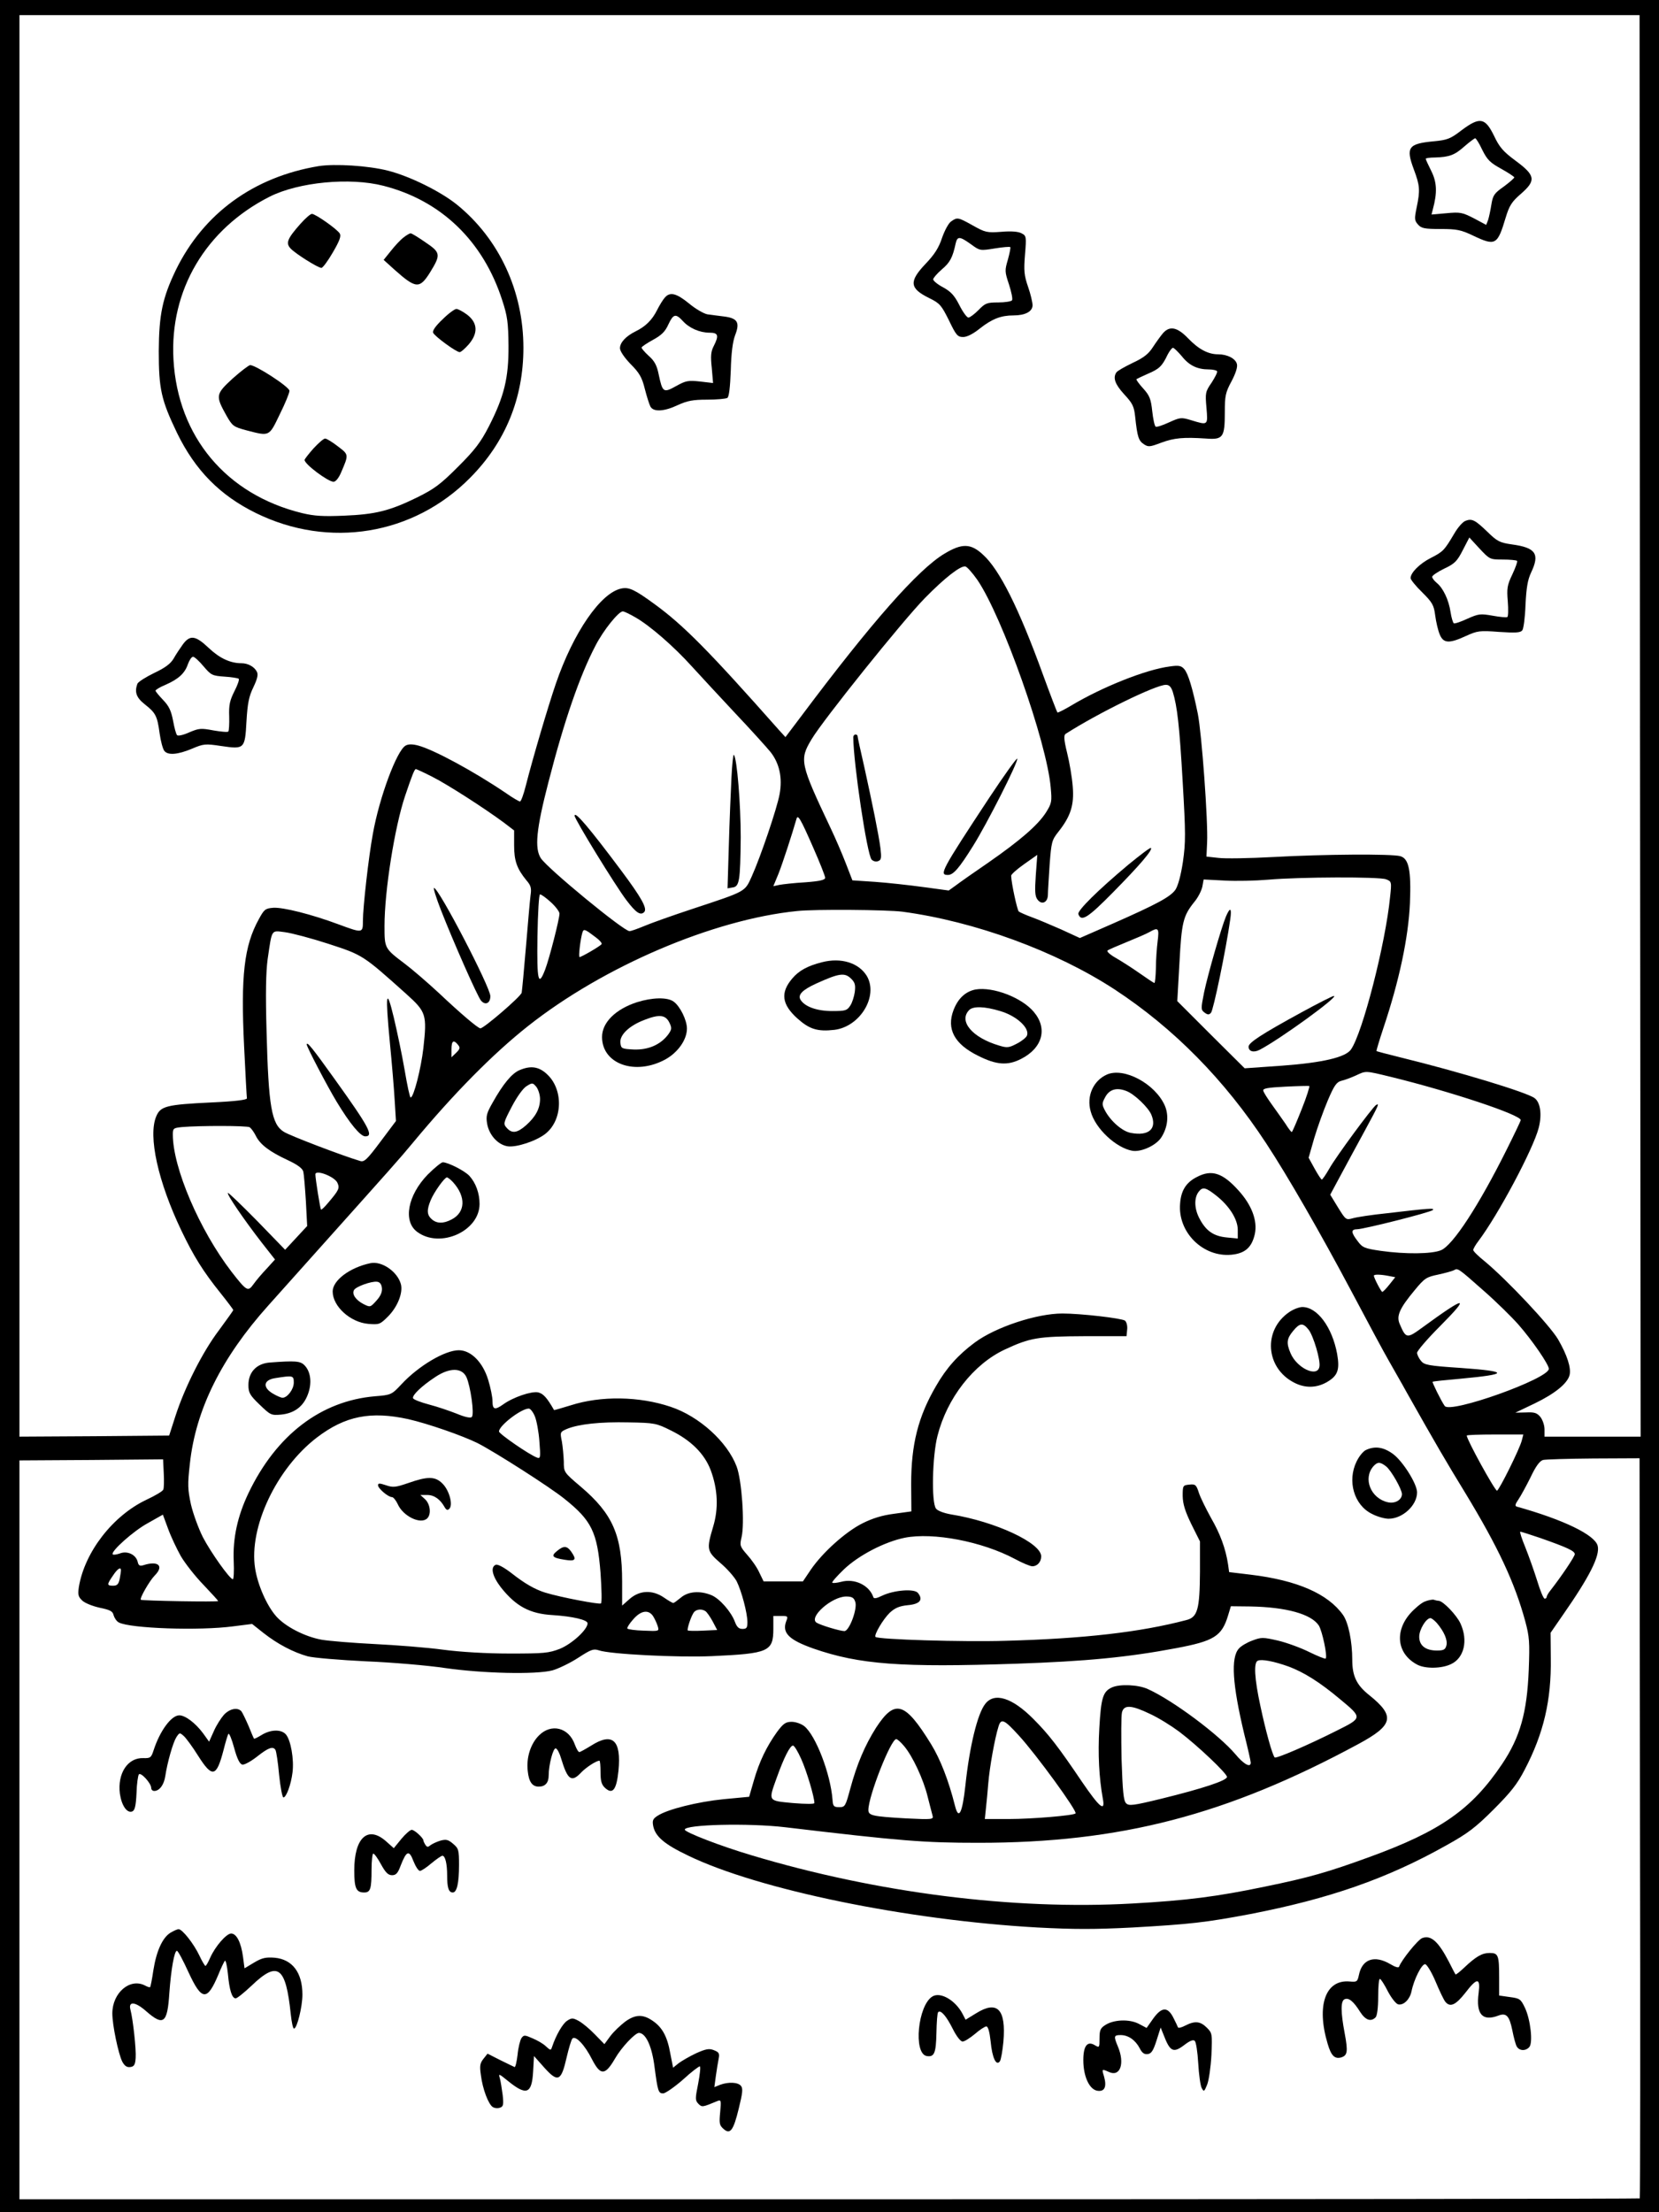 <?xml version="1.0" standalone="no"?>
<!DOCTYPE svg PUBLIC "-//W3C//DTD SVG 20010904//EN"
 "http://www.w3.org/TR/2001/REC-SVG-20010904/DTD/svg10.dtd">
<svg version="1.0" xmlns="http://www.w3.org/2000/svg"
 width="768pt" height="1024pt" viewBox="0 0 768 1024"
 preserveAspectRatio="xMidYMid meet">

<g transform="translate(0,1024) scale(0.1,-0.1)"
fill="#000000" stroke="none">
<path d="M0 5120 l0 -5120 3840 0 3840 0 0 5120 0 5120 -3840 0 -3840 0 0
-5120z m7592 1760 l3 -3290 -222 0 -223 0 0 34 c0 19 -9 44 -19 57 -16 19 -27
23 -67 21 l-49 -1 90 43 c93 45 151 92 161 131 8 33 -11 92 -53 165 -39 66
-237 276 -338 360 -30 24 -55 48 -55 54 0 5 10 23 23 40 93 123 255 428 280
525 16 62 8 118 -19 138 -36 27 -350 122 -619 188 -60 15 -111 28 -113 30 -1
1 13 49 32 106 74 221 116 420 123 579 6 152 -5 206 -45 217 -39 11 -354 9
-587 -4 -110 -6 -225 -8 -255 -4 l-55 6 3 65 c5 97 -25 506 -43 596 -24 118
-45 187 -63 207 -14 16 -26 18 -67 12 -110 -14 -313 -95 -458 -182 -32 -19
-60 -33 -62 -31 -2 2 -32 80 -66 173 -112 309 -202 489 -279 558 -56 52 -97
53 -178 4 -121 -72 -337 -317 -662 -751 l-74 -98 -31 34 c-324 366 -441 484
-574 581 -93 68 -119 80 -154 73 -96 -19 -223 -204 -304 -441 -35 -102 -106
-342 -139 -472 -10 -40 -22 -73 -27 -73 -4 0 -34 17 -65 39 -146 99 -332 200
-406 220 -27 7 -45 7 -58 0 -41 -22 -122 -240 -152 -409 -20 -108 -46 -341
-46 -402 0 -58 -1 -58 -112 -17 -126 47 -258 80 -303 77 -37 -3 -42 -7 -67
-53 -68 -123 -84 -261 -68 -589 6 -126 12 -234 13 -240 1 -7 -54 -14 -163 -19
-210 -10 -237 -17 -257 -65 -38 -91 8 -301 117 -529 56 -117 100 -188 182
-290 32 -40 58 -75 58 -77 0 -2 -30 -44 -66 -93 -76 -100 -159 -265 -202 -398
l-29 -90 -346 -3 -347 -2 0 3290 0 3290 3750 0 3750 0 2 -3290z m-3067 675
c115 -169 321 -749 339 -960 6 -65 5 -73 -22 -116 -38 -59 -119 -129 -267
-232 -66 -45 -134 -93 -151 -106 l-32 -23 -118 16 c-66 9 -166 20 -223 24
l-105 7 -31 80 c-17 44 -48 116 -69 160 -143 302 -146 318 -89 413 52 88 422
549 524 653 92 94 165 151 188 147 8 -2 33 -30 56 -63z m-1583 -173 c68 -39
178 -135 261 -227 40 -44 131 -142 202 -218 72 -76 144 -156 162 -178 41 -52
56 -119 42 -195 -12 -66 -88 -290 -129 -381 -33 -72 -23 -67 -274 -150 -94
-31 -195 -67 -225 -80 -29 -12 -59 -23 -67 -23 -27 0 -376 287 -410 337 -30
46 -22 133 35 353 73 284 145 493 218 632 37 72 107 158 126 158 7 0 33 -13
59 -28z m2487 -344 c21 -68 31 -157 46 -417 14 -241 14 -279 1 -371 -10 -65
-23 -111 -35 -129 -24 -33 -85 -66 -289 -156 l-153 -67 -87 40 c-48 21 -109
47 -137 57 -27 10 -54 22 -59 26 -7 7 -34 129 -35 165 -1 6 26 30 60 54 l61
43 -7 -94 c-5 -74 -4 -98 8 -113 19 -26 47 -14 48 21 0 15 4 78 8 140 8 105
10 114 40 152 58 73 74 125 67 210 -3 42 -15 112 -26 156 -15 61 -16 82 -7 88
148 95 417 227 464 227 16 0 24 -9 32 -32z m-3427 -394 c71 -36 239 -144 331
-212 l47 -36 0 -69 c0 -72 13 -108 57 -162 21 -24 24 -36 19 -70 -3 -22 -12
-128 -21 -235 -9 -107 -18 -204 -20 -215 -4 -18 -175 -165 -191 -165 -11 0
-89 66 -194 165 -54 50 -124 110 -156 134 -94 71 -94 71 -94 175 0 162 47 458
95 601 33 98 44 125 50 125 3 0 38 -16 77 -36z m1762 -326 c31 -70 56 -134 56
-141 0 -10 -24 -16 -92 -21 -51 -3 -105 -9 -120 -12 l-28 -6 24 58 c19 48 63
183 83 253 6 23 18 4 77 -131z m2652 -148 c26 -10 27 -11 19 -83 -21 -214
-127 -628 -181 -705 -25 -36 -130 -61 -321 -75 l-171 -12 -156 155 -156 156
10 177 c10 188 17 217 68 281 18 21 34 53 38 72 l6 33 97 -5 c53 -3 143 -1
201 4 150 13 513 14 546 2z m-3866 -106 c22 -20 40 -44 40 -53 0 -25 -47 -208
-66 -258 -32 -84 -39 -55 -36 152 2 115 7 195 12 195 6 0 28 -16 50 -36z
m1627 -44 c336 -45 712 -183 983 -360 273 -179 509 -418 702 -713 98 -149 250
-413 394 -684 75 -142 153 -287 174 -323 20 -36 58 -101 82 -145 133 -236 185
-325 272 -467 151 -249 228 -413 277 -593 19 -71 21 -96 16 -225 -8 -198 -40
-311 -123 -435 -141 -210 -285 -311 -615 -431 -192 -70 -279 -95 -484 -137
-221 -46 -360 -64 -613 -78 -551 -31 -1182 49 -1762 223 -145 43 -310 107
-310 119 0 24 297 31 465 11 539 -64 642 -72 895 -72 656 0 1149 128 1758 457
163 88 172 129 50 227 -58 46 -78 88 -78 163 0 85 -18 173 -43 208 -70 98
-212 160 -427 186 l-100 12 -5 36 c-11 72 -36 141 -79 215 -23 42 -49 94 -56
116 -12 37 -16 41 -44 38 -30 -3 -31 -4 -31 -53 1 -38 11 -70 40 -130 l40 -80
0 -140 c-1 -174 -11 -211 -63 -224 -213 -56 -472 -86 -837 -96 -196 -6 -590 6
-602 18 -8 9 35 82 66 112 24 22 44 31 84 35 56 5 72 25 46 57 -17 20 -110 13
-165 -13 -26 -13 -39 -15 -41 -7 -19 56 -88 88 -149 71 -20 -5 -38 -7 -41 -4
-3 3 21 30 53 61 69 66 189 128 282 147 132 26 358 -17 510 -98 35 -19 71 -34
81 -34 23 0 41 20 41 46 0 62 -212 161 -417 194 -34 6 -63 17 -70 27 -22 28
-17 245 7 337 44 174 166 331 311 399 118 55 153 61 369 62 l195 0 3 31 c2 17
-3 35 -10 41 -15 11 -204 33 -290 33 -119 0 -309 -63 -405 -134 -77 -57 -132
-118 -180 -202 -83 -142 -115 -271 -115 -454 l1 -126 -80 -11 c-55 -7 -100
-21 -146 -44 -78 -39 -184 -134 -239 -214 l-37 -55 -91 0 -91 0 -20 41 c-10
23 -36 60 -56 82 -34 39 -35 43 -26 82 15 63 1 264 -23 327 -43 114 -173 232
-305 276 -145 49 -323 52 -463 7 -42 -13 -77 -23 -77 -22 -34 59 -50 76 -74
82 -31 6 -115 -22 -162 -56 -38 -27 -49 -24 -49 15 0 19 -9 63 -20 99 -25 82
-80 137 -136 137 -64 0 -186 -72 -265 -157 -46 -49 -48 -50 -122 -56 -251 -21
-458 -179 -587 -449 -50 -105 -73 -208 -68 -316 2 -45 0 -82 -4 -82 -14 0
-102 124 -139 195 -20 40 -45 108 -55 151 -15 70 -16 92 -5 189 27 250 146
490 363 732 40 45 147 164 237 265 330 369 371 414 432 488 190 229 372 413
534 541 349 276 857 493 1245 532 83 9 415 6 487 -3z m-1420 -118 c18 -13 31
-28 28 -32 -5 -9 -93 -60 -102 -60 -6 0 4 83 13 113 6 19 11 17 61 -21z m2602
-19 c-4 -32 -8 -88 -8 -125 -1 -38 -4 -68 -7 -68 -3 0 -33 20 -67 44 -34 24
-84 56 -110 71 -27 15 -45 31 -40 35 4 4 44 21 88 39 44 18 91 38 105 46 42
24 47 20 39 -42z m-3838 -12 c159 -52 158 -51 361 -233 91 -82 95 -95 78 -249
-11 -96 -45 -229 -59 -229 -4 0 -16 57 -28 128 -12 70 -35 179 -50 242 -35
146 -40 112 -18 -118 9 -92 19 -211 22 -264 l6 -97 -72 -96 c-62 -83 -75 -95
-94 -89 -81 24 -325 117 -353 135 -57 35 -71 117 -80 464 -5 176 -3 276 5 335
21 142 15 133 80 125 31 -4 122 -28 202 -54z m599 -467 c11 -13 10 -19 -8 -37
l-22 -21 0 37 c0 40 10 46 30 21z m4320 -149 c273 -67 600 -175 600 -200 0 -3
-29 -64 -65 -136 -129 -259 -249 -443 -304 -466 -43 -18 -165 -19 -279 -3 -75
11 -85 15 -107 45 -31 40 -32 55 -2 55 33 1 339 78 350 89 10 10 -18 8 -213
-15 -69 -7 -140 -18 -157 -23 -32 -9 -33 -8 -69 50 l-36 59 50 93 c27 50 77
143 111 205 64 118 68 127 51 117 -17 -11 -186 -240 -216 -294 -16 -28 -32
-51 -35 -51 -3 0 -18 23 -33 50 l-28 51 26 91 c15 50 43 128 63 175 29 68 40
84 62 90 14 3 44 14 66 24 50 23 41 24 165 -6z m-414 -149 c-23 -58 -43 -105
-46 -106 -3 0 -16 17 -29 38 -14 20 -42 60 -63 89 -20 28 -39 57 -40 65 -2 10
22 14 102 18 58 3 108 4 111 3 3 -1 -12 -50 -35 -107z m-4870 -84 c6 -4 19
-21 28 -39 20 -41 64 -74 148 -113 45 -21 68 -38 72 -53 3 -12 8 -74 12 -137
l6 -115 -51 -55 -51 -55 -130 134 c-72 73 -133 132 -135 129 -6 -6 74 -123
156 -229 l62 -79 -39 -43 c-22 -23 -49 -55 -61 -72 -25 -35 -31 -32 -101 58
-149 194 -272 482 -272 636 0 28 3 30 43 34 80 7 302 7 313 -1z m406 -257 c11
-25 8 -33 -45 -95 -15 -18 -29 -31 -31 -29 -4 5 -26 143 -26 163 0 24 89 -10
102 -39z m5308 -501 c58 -51 129 -121 159 -155 64 -73 141 -185 141 -205 0
-46 -457 -209 -482 -172 -17 24 -59 110 -56 112 2 2 59 8 128 14 227 21 227
34 3 50 -152 10 -170 14 -185 33 -10 12 -18 29 -18 37 0 9 48 65 107 124 142
143 120 141 -80 -5 -75 -55 -78 -54 -108 16 -15 36 0 71 70 155 46 56 55 61
108 72 32 7 65 16 73 20 19 11 18 12 140 -96z m-442 70 l31 -6 -27 -34 c-15
-19 -30 -34 -33 -34 -5 0 -39 65 -39 75 0 7 32 6 68 -1z m-4269 -468 c19 -41
38 -173 25 -185 -5 -6 -31 -1 -69 15 -33 13 -91 33 -130 43 -38 10 -71 23 -73
29 -4 14 38 55 103 98 66 44 123 44 144 0z m317 -182 c8 -19 18 -72 21 -116 6
-74 5 -81 -11 -75 -37 14 -176 110 -176 121 0 27 103 106 138 106 7 0 20 -16
28 -36z m-586 -13 c92 -21 250 -76 321 -111 82 -42 334 -203 401 -257 127
-101 153 -155 168 -343 5 -74 7 -137 2 -142 -6 -6 -186 28 -258 50 -48 15 -95
42 -156 90 -35 27 -63 42 -73 39 -26 -11 -16 -53 24 -105 70 -88 134 -122 240
-128 92 -6 161 -22 161 -38 0 -29 -72 -95 -128 -118 -52 -20 -73 -22 -232 -22
-106 0 -228 7 -310 18 -74 10 -216 21 -316 26 -100 5 -210 14 -245 20 -78 14
-169 61 -211 109 -43 49 -85 144 -97 221 -30 190 99 463 286 606 131 100 249
123 423 85z m1215 -52 c94 -46 156 -108 185 -184 33 -89 37 -178 11 -263 -31
-104 -29 -112 34 -167 31 -26 64 -64 75 -84 23 -46 50 -148 50 -190 0 -26 -4
-31 -23 -31 -17 0 -26 9 -35 33 -17 46 -70 107 -108 123 -53 22 -108 18 -142
-11 -17 -14 -32 -25 -35 -25 -4 0 -23 11 -43 25 -54 37 -113 34 -159 -6 l-35
-31 0 111 c0 214 -43 313 -191 439 -79 67 -79 67 -79 117 -1 27 -5 70 -9 93
-9 43 -8 44 24 58 54 22 153 33 285 30 120 -2 129 -4 195 -37z m3940 -46 c-8
-36 -106 -233 -115 -233 -10 0 -140 236 -140 255 0 3 59 5 131 5 l131 0 -7
-27z m-6289 -228 c-2 -7 -37 -28 -78 -47 -156 -74 -286 -242 -313 -404 -5 -36
-3 -45 16 -63 13 -12 49 -26 81 -33 48 -10 60 -16 64 -35 4 -13 14 -28 24 -33
52 -28 374 -39 530 -18 l87 11 53 -42 c65 -51 137 -89 205 -108 28 -7 148 -17
270 -23 121 -5 285 -19 365 -31 174 -25 419 -31 497 -11 28 8 82 34 119 58 60
39 71 43 96 35 50 -18 366 -34 523 -27 264 12 285 21 285 127 l0 59 35 0 c33
0 34 -1 24 -26 -19 -53 14 -85 127 -125 213 -74 407 -88 939 -70 323 11 518
30 740 72 175 33 211 55 240 151 l13 43 90 -1 c166 -3 282 -35 317 -88 16 -25
41 -143 32 -153 -3 -3 -37 11 -76 30 -38 19 -103 43 -145 53 -70 16 -77 16
-119 0 -25 -9 -53 -26 -62 -37 -38 -42 -30 -166 25 -396 17 -67 30 -126 30
-132 0 -25 -32 -8 -71 39 -76 90 -289 249 -404 301 -44 21 -131 25 -168 8 -41
-19 -50 -47 -58 -189 -7 -121 -1 -229 16 -324 13 -66 -14 -44 -96 76 -108 160
-154 220 -225 291 -98 99 -181 125 -223 70 -36 -45 -73 -198 -92 -378 -14
-128 -31 -162 -48 -94 -30 119 -68 216 -111 286 -121 196 -167 210 -255 75
-51 -81 -88 -167 -119 -282 -22 -81 -24 -85 -51 -85 -25 0 -29 4 -31 34 -9
120 -78 299 -131 341 -14 11 -40 20 -58 20 -28 0 -39 -8 -68 -47 -48 -67 -82
-137 -107 -224 l-22 -76 -117 -11 c-121 -12 -262 -47 -307 -77 -22 -14 -25
-22 -20 -48 10 -48 52 -84 161 -136 326 -158 1014 -299 1617 -333 171 -9 266
-9 442 0 263 15 337 23 543 62 366 71 632 163 908 318 101 56 136 83 220 167
79 79 109 117 143 183 88 168 124 322 121 516 l-1 118 58 84 c122 175 172 273
160 319 -13 50 -156 120 -374 181 -10 3 -8 11 7 33 11 16 36 62 56 102 24 51
42 76 58 81 12 3 118 6 234 7 l213 1 2 -1711 c2 -941 1 -1713 -1 -1715 -2 -2
-1691 -4 -3753 -4 l-3748 0 0 1710 0 1710 333 2 332 3 3 -64 c2 -35 1 -69 -2
-76z m81 -308 c20 -34 67 -94 105 -133 37 -39 68 -73 68 -75 0 -5 -353 1 -358
6 -7 6 41 89 64 112 45 45 16 70 -52 48 -17 -5 -23 -2 -27 17 -9 33 -49 51
-83 37 -15 -5 -29 -7 -32 -4 -12 12 96 109 163 145 l69 39 24 -65 c13 -36 40
-93 59 -127z m6293 84 c125 -44 160 -60 160 -75 0 -11 -61 -102 -115 -171 -8
-10 -15 -23 -15 -27 0 -4 -4 -8 -9 -8 -6 0 -21 37 -35 83 -14 45 -39 115 -55
155 -16 39 -27 72 -23 72 4 0 45 -13 92 -29z m-6570 -150 c0 -5 -3 -23 -6 -40
-5 -24 -12 -31 -30 -31 -30 0 -30 5 -1 47 21 32 37 42 37 24z m3399 -145 c12
-30 -27 -136 -50 -136 -20 0 -110 27 -129 39 -38 25 71 121 137 121 26 0 36
-5 42 -24z m-693 -44 c6 -4 21 -25 33 -47 l21 -40 -66 -3 c-37 -2 -68 -1 -70
1 -5 5 16 69 29 85 11 13 36 16 53 4z m-242 -24 c8 -13 17 -33 21 -46 7 -23 6
-23 -65 -20 -39 1 -74 6 -76 10 -2 4 10 23 27 42 36 42 72 47 93 14z m2941
-232 c70 -26 144 -72 237 -150 106 -88 106 -87 -14 -147 -135 -68 -280 -130
-287 -124 -11 11 -42 124 -66 237 -28 129 -32 204 -12 211 18 8 75 -3 142 -27z
m-640 -220 c39 -18 98 -55 133 -81 85 -64 222 -194 222 -210 0 -17 -113 -54
-304 -101 -131 -32 -150 -34 -163 -21 -12 12 -16 55 -21 205 -2 104 -2 201 2
216 9 36 44 34 131 -8z m-608 -100 c80 -87 272 -351 262 -360 -9 -10 -205 -26
-309 -26 l-111 0 5 48 c3 26 8 79 11 117 6 74 30 208 47 262 12 41 26 35 95
-41z m-532 -48 c40 -47 90 -155 109 -233 10 -38 20 -79 23 -89 5 -18 0 -19
-123 -13 -155 9 -174 13 -174 39 0 64 104 328 129 328 5 0 21 -14 36 -32z
m-476 -60 c25 -55 61 -176 61 -204 0 -5 -38 -5 -100 0 -116 11 -114 7 -74 118
33 92 61 148 75 148 6 0 23 -28 38 -62z"/>
<path d="M6766 9637 c-52 -40 -66 -45 -128 -51 -119 -11 -131 -28 -93 -130 28
-75 30 -96 13 -177 -11 -53 -10 -60 7 -79 15 -17 30 -20 104 -20 75 0 94 -4
149 -30 105 -50 114 -45 152 82 17 56 28 74 71 111 71 62 67 85 -25 153 -58
43 -75 63 -100 116 -41 84 -66 88 -150 25z m96 -91 c23 -46 36 -59 87 -87 34
-19 61 -37 61 -40 0 -4 -22 -23 -49 -43 -44 -31 -50 -40 -57 -83 -4 -26 -11
-58 -15 -71 l-9 -23 -58 31 c-53 27 -63 29 -126 23 l-69 -6 6 24 c21 77 19
125 -7 177 -14 28 -26 54 -26 57 0 3 19 6 43 6 67 2 91 11 137 52 23 20 46 37
49 37 4 0 19 -24 33 -54z"/>
<path d="M1475 9471 c-301 -50 -533 -219 -661 -481 -62 -129 -78 -206 -79
-375 0 -176 11 -226 85 -380 84 -172 198 -288 365 -370 338 -166 729 -102 991
163 164 165 247 369 247 602 0 262 -112 504 -308 663 -76 61 -217 131 -319
157 -90 23 -246 33 -321 21z m300 -91 c267 -68 462 -256 550 -530 24 -73 28
-103 29 -210 1 -150 -20 -235 -91 -374 -38 -74 -65 -109 -143 -187 -81 -81
-109 -102 -190 -142 -127 -62 -192 -78 -337 -84 -96 -4 -137 -2 -195 12 -351
86 -575 354 -595 711 -18 321 149 604 446 754 134 67 370 90 526 50z"/>
<path d="M1390 9203 c-60 -68 -68 -88 -45 -113 22 -24 127 -90 143 -90 6 0 30
32 53 72 31 53 39 75 32 87 -13 21 -113 91 -129 91 -7 0 -31 -21 -54 -47z"/>
<path d="M1867 9140 c-14 -11 -40 -39 -58 -62 l-33 -41 52 -47 c98 -87 115
-88 164 -9 49 80 48 90 -22 137 -33 23 -64 42 -69 42 -5 0 -20 -9 -34 -20z"/>
<path d="M2049 8762 c-32 -30 -48 -53 -44 -62 6 -16 107 -90 123 -90 6 0 24
16 41 35 45 52 43 100 -6 138 -20 15 -43 27 -50 27 -8 0 -37 -21 -64 -48z"/>
<path d="M1076 8487 c-78 -72 -79 -79 -27 -172 27 -47 32 -51 92 -67 108 -28
104 -30 154 74 25 50 45 99 45 109 0 18 -156 119 -182 119 -7 -1 -44 -29 -82
-63z"/>
<path d="M1451 8164 c-22 -25 -41 -49 -41 -53 0 -20 109 -101 134 -101 10 0
24 17 35 43 36 84 36 82 -15 121 -26 20 -52 36 -59 36 -7 0 -31 -21 -54 -46z"/>
<path d="M4403 9215 c-12 -8 -30 -42 -42 -76 -15 -46 -35 -77 -76 -120 -78
-82 -75 -114 17 -159 49 -24 56 -33 91 -103 33 -69 40 -77 66 -77 18 0 47 15
79 41 55 43 96 59 154 59 54 0 88 18 88 47 0 13 -9 52 -21 86 -18 52 -20 75
-14 148 7 84 6 88 -16 99 -14 8 -47 11 -93 7 -67 -5 -75 -3 -132 29 -70 39
-72 39 -101 19z m91 -105 c42 -31 43 -31 111 -20 37 6 70 9 72 6 2 -2 -3 -28
-11 -57 -15 -51 -15 -56 5 -116 11 -34 18 -67 14 -73 -3 -5 -32 -10 -64 -10
-52 0 -60 -3 -91 -35 -19 -19 -40 -35 -47 -35 -7 0 -26 26 -42 58 -23 45 -39
62 -75 82 -25 13 -46 30 -46 37 0 6 18 27 40 46 38 32 50 55 64 120 8 34 18
34 70 -3z"/>
<path d="M3078 8863 c-9 -10 -25 -36 -36 -58 -23 -46 -53 -76 -100 -99 -46
-23 -72 -52 -72 -78 0 -13 20 -43 49 -73 41 -41 53 -62 66 -115 9 -35 21 -73
26 -82 14 -26 64 -23 127 7 44 20 70 25 135 25 45 0 87 4 94 8 8 5 13 49 16
127 2 81 9 134 20 163 23 59 12 79 -51 87 -26 3 -61 8 -77 10 -17 3 -55 25
-85 50 -59 48 -88 55 -112 28z m83 -109 c30 -33 78 -54 124 -54 40 0 44 -13
19 -62 -13 -25 -15 -46 -9 -101 l6 -70 -60 7 c-55 6 -66 4 -111 -21 -59 -33
-63 -30 -81 55 -8 40 -19 61 -45 84 -19 17 -34 35 -34 39 0 4 24 20 53 36 40
22 56 38 71 71 23 49 34 52 67 16z"/>
<path d="M5384 8698 c-11 -13 -32 -42 -47 -65 -20 -31 -42 -49 -94 -73 -37
-18 -71 -37 -75 -44 -17 -25 -6 -55 36 -101 39 -42 46 -56 51 -104 10 -94 16
-111 40 -127 21 -14 28 -13 81 7 60 22 102 26 208 19 78 -6 86 6 86 121 0 77
3 92 31 144 19 36 29 66 25 80 -6 25 -44 45 -87 45 -46 0 -90 23 -139 74 -50
52 -85 59 -116 24z m87 -107 c34 -43 72 -61 125 -61 18 0 35 -4 38 -8 3 -5 -9
-28 -25 -53 -29 -42 -30 -48 -24 -116 7 -83 8 -82 -71 -58 -46 14 -51 13 -102
-10 -30 -14 -58 -23 -62 -20 -5 3 -12 35 -16 72 -6 56 -12 72 -42 105 -19 21
-33 40 -31 43 3 2 26 13 53 25 52 22 66 35 91 88 9 17 20 32 25 32 5 0 23 -18
41 -39z"/>
<path d="M6784 7829 c-12 -4 -36 -31 -53 -61 -45 -76 -51 -82 -108 -111 -51
-26 -93 -68 -93 -93 0 -7 24 -37 54 -66 47 -47 54 -59 60 -107 4 -30 13 -69
21 -88 17 -41 43 -43 121 -7 53 24 63 26 153 19 76 -5 99 -4 108 7 6 7 13 60
15 118 4 80 10 116 26 150 41 86 22 115 -89 130 -56 8 -68 14 -113 58 -57 55
-72 63 -102 51z m172 -179 c34 0 63 -3 67 -6 3 -3 -7 -31 -22 -63 -24 -50 -26
-65 -21 -125 3 -37 2 -70 -2 -72 -4 -3 -35 0 -68 6 -57 10 -65 9 -117 -14 -30
-14 -59 -24 -63 -21 -4 3 -11 26 -15 52 -8 55 -34 111 -64 135 -12 10 -21 22
-21 28 0 6 25 23 56 38 49 23 60 35 86 86 l30 58 47 -51 c47 -50 48 -51 107
-51z"/>
<path d="M847 7258 c-13 -18 -33 -48 -43 -66 -14 -24 -39 -43 -90 -67 -39 -19
-74 -41 -78 -50 -14 -39 -5 -64 34 -95 51 -40 58 -54 69 -135 5 -36 15 -73 22
-81 17 -21 62 -17 127 10 54 23 62 24 135 13 109 -16 111 -14 118 114 5 83 11
115 32 158 19 40 23 59 16 72 -12 23 -41 39 -71 39 -52 0 -101 23 -151 70 -62
59 -87 62 -120 18z m95 -102 c35 -41 40 -44 97 -48 33 -2 63 -7 66 -10 4 -3
-5 -29 -20 -58 -21 -42 -26 -63 -24 -116 1 -35 -1 -67 -4 -70 -3 -4 -34 -1
-69 5 -58 11 -67 10 -112 -9 -26 -12 -52 -18 -56 -13 -5 4 -13 35 -19 68 -9
46 -19 67 -46 95 -19 20 -35 39 -35 43 0 4 21 17 48 28 59 26 88 53 102 95 7
19 17 34 24 34 6 0 28 -20 48 -44z"/>
<path d="M3950 6828 c1 -124 64 -545 85 -567 8 -8 21 -11 30 -7 15 5 16 15 11
59 -9 68 -38 209 -75 377 -17 74 -31 138 -31 142 0 5 -4 8 -10 8 -5 0 -10 -6
-10 -12z"/>
<path d="M4580 6548 c-224 -340 -233 -358 -192 -358 25 0 51 29 117 135 64
102 209 388 204 403 -2 5 -60 -76 -129 -180z"/>
<path d="M3386 6638 c-3 -62 -9 -202 -12 -311 l-6 -199 23 4 c32 4 36 29 38
233 0 150 -17 367 -32 381 -3 3 -8 -46 -11 -108z"/>
<path d="M2660 6464 c0 -16 189 -324 240 -391 44 -58 65 -72 82 -55 16 16 -12
66 -106 192 -148 198 -216 278 -216 254z"/>
<path d="M5224 6238 c-141 -118 -237 -213 -232 -229 13 -38 44 -18 163 103
121 123 182 194 173 203 -3 3 -49 -32 -104 -77z"/>
<path d="M2041 6028 c57 -146 169 -400 186 -420 20 -23 43 -12 43 21 0 41
-239 501 -261 501 -4 0 10 -46 32 -102z"/>
<path d="M5675 5997 c-22 -54 -83 -265 -101 -351 -15 -76 -15 -80 2 -93 15
-11 21 -11 30 -1 11 11 69 290 89 431 8 55 0 61 -20 14z"/>
<path d="M6025 5554 c-183 -100 -245 -140 -245 -159 0 -22 24 -29 52 -14 94
49 368 248 343 249 -6 0 -73 -34 -150 -76z"/>
<path d="M3805 5786 c-67 -17 -107 -39 -138 -76 -55 -65 -48 -119 24 -184 56
-50 93 -62 172 -53 119 15 204 156 150 249 -37 61 -119 87 -208 64z m136 -77
c17 -17 20 -29 16 -61 -3 -21 -12 -50 -21 -63 -15 -23 -23 -25 -84 -25 -70 0
-126 20 -146 52 -14 23 8 46 74 76 106 48 131 51 161 21z"/>
<path d="M4517 5660 c-47 -9 -82 -41 -103 -96 -33 -87 4 -157 114 -211 85 -43
137 -46 198 -15 101 51 125 142 59 219 -56 66 -188 116 -268 103z m113 -100
c76 -22 138 -79 124 -114 -4 -9 -25 -26 -47 -37 -36 -19 -45 -20 -81 -9 -126
37 -190 114 -139 165 18 18 71 17 143 -5z"/>
<path d="M2949 5601 c-99 -32 -162 -94 -162 -161 0 -125 153 -180 293 -104 58
32 100 91 100 143 0 39 -32 104 -62 125 -29 21 -99 19 -169 -3z m150 -95 c12
-25 11 -31 -6 -55 -36 -47 -91 -71 -158 -69 -57 3 -60 4 -63 31 -4 36 40 79
111 106 69 27 98 24 116 -13z"/>
<path d="M2404 5286 c-35 -15 -76 -65 -123 -149 -28 -49 -32 -63 -26 -98 9
-53 50 -98 95 -105 40 -6 132 24 175 58 80 63 84 204 8 275 -38 36 -76 42
-129 19z m96 -133 c0 -44 -20 -82 -65 -122 -41 -36 -65 -39 -89 -12 -17 19
-16 23 23 98 24 46 52 85 68 95 27 17 29 17 46 -3 9 -12 17 -37 17 -56z"/>
<path d="M5124 5266 c-63 -28 -95 -100 -75 -170 21 -80 118 -170 194 -183 41
-6 109 25 133 62 30 47 36 102 16 148 -45 101 -189 178 -268 143z m90 -76 c36
-13 102 -76 116 -110 27 -65 -12 -100 -95 -84 -40 7 -94 55 -120 104 -14 27
-14 33 0 59 19 38 53 49 99 31z"/>
<path d="M1980 4803 c-93 -96 -115 -216 -49 -265 106 -79 289 3 289 129 0 49
-17 97 -47 130 -21 23 -97 62 -123 63 -7 0 -39 -26 -70 -57z m117 -35 c61 -67
58 -140 -7 -173 -38 -20 -69 -19 -92 2 -22 20 -23 42 -4 88 16 38 64 105 75
105 4 0 17 -10 28 -22z"/>
<path d="M5541 4792 c-50 -25 -74 -63 -78 -124 -11 -132 106 -248 237 -236 64
6 95 34 109 96 13 61 -14 134 -76 202 -73 81 -124 98 -192 62z m89 -86 c61
-48 100 -110 100 -159 l0 -40 -51 5 c-62 6 -97 31 -127 89 -24 46 -25 97 -1
125 17 21 32 17 79 -20z"/>
<path d="M1715 4393 c-96 -20 -175 -80 -175 -131 0 -69 82 -143 165 -150 50
-4 54 -3 91 34 44 44 70 109 60 149 -15 58 -88 109 -141 98z m53 -115 c2 -18
-6 -37 -25 -58 -29 -32 -29 -32 -61 -16 -36 19 -54 46 -43 65 10 16 80 41 106
38 13 -1 21 -11 23 -29z"/>
<path d="M5969 4167 c-123 -83 -111 -259 22 -327 50 -26 102 -25 149 1 53 30
63 57 50 132 -23 124 -92 217 -161 217 -14 0 -41 -10 -60 -23z m89 -82 c22
-28 56 -142 50 -171 -9 -52 -105 -7 -134 63 -20 47 -17 67 12 102 31 38 46 39
72 6z"/>
<path d="M1248 3933 c-61 -5 -98 -45 -98 -104 0 -35 6 -47 52 -91 50 -48 53
-50 99 -46 61 6 103 37 124 93 20 52 14 106 -16 136 -19 19 -42 21 -161 12z
m112 -93 c0 -31 -30 -70 -52 -70 -7 0 -28 9 -46 20 -48 29 -42 63 13 71 82 13
85 12 85 -21z"/>
<path d="M6323 3528 c-13 -6 -32 -30 -43 -53 -44 -90 -12 -201 70 -242 24 -13
60 -23 78 -23 65 0 132 62 132 122 0 39 -64 141 -109 176 -45 34 -86 40 -128
20z m94 -76 c23 -18 73 -106 73 -128 0 -26 -31 -45 -64 -38 -80 17 -118 110
-68 167 19 21 31 21 59 -1z"/>
<path d="M6594 2826 c-16 -7 -47 -33 -67 -56 -73 -85 -58 -188 35 -236 37 -19
112 -18 155 3 61 28 80 110 44 188 -17 38 -81 105 -101 105 -4 0 -14 2 -22 5
-7 2 -27 -2 -44 -9z m57 -98 c34 -40 51 -79 45 -104 -5 -20 -13 -24 -44 -24
-53 0 -82 23 -82 64 0 33 32 86 52 86 5 0 18 -10 29 -22z"/>
<path d="M1420 5405 c0 -11 94 -191 138 -264 61 -101 110 -161 133 -161 41 0
16 45 -141 264 -101 141 -130 178 -130 161z"/>
<path d="M1889 3375 c-58 -20 -70 -21 -102 -10 -30 10 -37 10 -37 0 0 -15 47
-55 65 -55 6 0 18 -15 26 -32 25 -57 107 -96 137 -66 19 19 14 65 -10 88 l-22
20 32 0 c32 0 60 -20 80 -56 8 -14 14 -16 22 -8 18 18 0 85 -31 116 -34 35
-69 35 -160 3z"/>
<path d="M2579 3061 c-30 -24 -22 -32 36 -41 49 -8 56 0 29 38 -19 27 -35 28
-65 3z"/>
<path d="M1037 2303 c-14 -16 -36 -50 -47 -76 l-22 -49 -28 39 c-35 47 -82 83
-110 83 -37 0 -90 -72 -119 -162 -11 -34 -15 -37 -47 -36 -73 3 -121 -71 -109
-165 8 -55 33 -91 57 -82 12 5 17 24 20 85 1 43 7 82 11 87 10 10 57 -42 57
-63 0 -8 6 -14 14 -14 24 0 45 28 51 68 10 66 36 156 51 180 15 23 16 23 35 6
11 -10 41 -51 66 -91 66 -104 85 -100 118 27 9 36 19 69 22 74 4 5 16 -24 27
-65 14 -51 26 -75 38 -77 9 -2 40 15 68 37 53 42 74 49 85 31 4 -6 12 -58 17
-115 6 -58 15 -105 20 -105 13 0 35 58 42 115 8 60 -8 152 -31 177 -21 24 -70
23 -112 -3 -18 -11 -34 -19 -35 -17 -2 2 -13 28 -25 58 -13 30 -28 61 -33 68
-17 20 -53 14 -81 -15z"/>
<path d="M2495 2207 c-39 -39 -59 -103 -52 -164 5 -51 21 -73 51 -73 30 0 46
18 46 52 0 49 21 129 33 125 7 -2 18 -23 25 -48 30 -99 48 -111 93 -63 22 23
69 54 84 54 3 0 5 -24 5 -53 0 -42 5 -58 21 -73 35 -32 53 -9 62 79 14 142
-27 180 -126 117 -26 -16 -51 -30 -55 -30 -5 0 -14 16 -21 35 -28 79 -109 99
-166 42z"/>
<path d="M1858 1728 l-35 -43 -37 33 c-84 73 -146 15 -146 -136 0 -83 9 -102
46 -102 29 0 34 17 34 106 0 41 4 74 8 74 5 0 21 -22 36 -50 21 -38 33 -50 51
-50 18 0 27 9 40 45 27 69 39 73 59 20 10 -25 23 -45 30 -45 7 0 31 16 53 35
23 19 46 35 51 35 13 0 22 -36 22 -92 0 -56 7 -78 26 -78 19 0 29 43 29 128 0
68 -2 76 -27 97 -23 20 -33 22 -59 15 -17 -5 -38 -15 -46 -21 -12 -10 -16 -10
-24 2 -5 8 -9 17 -9 20 0 11 -41 49 -54 49 -7 0 -29 -19 -48 -42z"/>
<path d="M788 1293 c-36 -23 -64 -84 -78 -173 -6 -41 -13 -76 -15 -78 -2 -2
-12 1 -23 7 -70 37 -152 -33 -152 -129 0 -54 28 -187 46 -223 11 -20 21 -27
37 -25 18 2 23 11 25 42 3 38 -12 177 -24 223 -11 41 22 38 72 -6 81 -71 99
-57 108 84 8 110 23 195 35 195 5 0 29 -45 54 -100 61 -132 86 -134 138 -10
12 30 26 59 30 64 4 4 10 -23 14 -60 7 -77 19 -114 36 -114 7 0 40 27 74 59
121 116 158 89 181 -132 4 -37 10 -67 15 -67 14 0 39 101 39 157 0 102 -46
163 -128 171 -41 3 -58 0 -95 -22 l-45 -27 -7 53 c-9 67 -30 108 -55 108 -22
0 -74 -60 -97 -112 -9 -21 -19 -38 -22 -38 -3 1 -16 22 -28 48 -26 55 -79 122
-96 122 -7 0 -24 -8 -39 -17z"/>
<path d="M6584 1269 c-20 -7 -97 -103 -107 -132 -2 -7 -17 -3 -42 12 -72 42
-129 23 -144 -50 -7 -32 -9 -34 -43 -31 -112 10 -155 -111 -102 -288 16 -55
32 -71 61 -64 31 9 34 26 18 112 -19 100 -19 151 0 158 19 8 41 -10 71 -58 25
-39 50 -48 72 -26 7 7 12 44 12 95 0 46 3 83 8 83 4 0 21 -26 37 -58 17 -32
38 -58 48 -60 25 -5 53 23 61 59 11 56 48 130 64 127 8 -2 30 -38 48 -81 18
-43 38 -85 45 -93 22 -27 48 -15 92 41 55 72 71 72 62 0 -13 -98 17 -133 91
-105 37 14 51 0 65 -68 6 -31 15 -65 20 -74 12 -22 42 -23 59 -3 17 21 5 128
-21 182 -19 40 -24 43 -70 49 l-49 7 0 82 c0 105 -4 115 -44 115 -35 0 -63
-16 -118 -68 -21 -20 -39 -34 -40 -31 -2 2 -16 29 -31 59 -49 94 -83 124 -123
109z"/>
<path d="M4317 999 c-68 -40 -90 -265 -27 -276 35 -6 43 13 45 106 1 50 4 94
8 97 12 12 38 -18 68 -78 17 -34 36 -58 45 -58 9 0 34 16 57 35 22 19 46 35
53 35 8 0 15 -24 20 -70 7 -75 26 -116 43 -91 5 8 12 48 16 90 13 151 -28 193
-126 132 l-49 -30 -14 27 c-33 63 -102 103 -139 81z"/>
<path d="M5339 897 l-31 -44 -36 19 c-44 23 -117 20 -156 -6 -22 -14 -26 -24
-26 -61 0 -43 -1 -44 -20 -33 -36 23 -55 -1 -55 -68 0 -77 29 -138 67 -142 32
-4 42 19 29 66 -11 36 -11 36 23 21 52 -24 74 40 41 118 -20 48 -19 53 13 53
35 0 68 -23 88 -61 11 -22 21 -29 37 -27 17 2 26 16 41 63 l19 60 14 -35 c30
-78 45 -85 98 -44 24 18 39 24 46 17 6 -6 13 -52 16 -104 3 -52 10 -103 16
-114 10 -19 12 -17 25 15 8 19 17 81 20 137 4 99 4 102 -21 127 -30 30 -55 33
-100 10 -17 -9 -32 -13 -34 -8 -2 5 -11 25 -21 44 -26 52 -54 51 -93 -3z"/>
<path d="M2894 882 c-21 -16 -52 -45 -68 -66 l-28 -38 -45 46 c-25 26 -58 53
-75 62 -26 14 -32 14 -53 0 -20 -13 -51 -66 -69 -120 -6 -18 -7 -18 -29 2 -12
12 -40 28 -62 37 -36 16 -40 16 -51 1 -6 -9 -15 -44 -18 -77 -4 -33 -10 -59
-14 -57 -4 2 -34 16 -66 32 l-59 30 -19 -24 c-16 -20 -18 -33 -12 -74 8 -66
35 -136 55 -149 9 -6 24 -7 34 -3 15 5 17 14 12 59 -4 28 -9 63 -13 77 -7 23
-5 22 37 -12 86 -70 111 -61 117 43 l4 72 48 -54 c63 -70 78 -63 103 47 10 43
22 83 27 88 15 15 58 -31 91 -97 39 -75 60 -75 106 4 29 51 93 119 111 119 32
-1 60 -62 72 -157 15 -114 18 -123 40 -123 10 0 52 29 92 64 39 36 75 63 78
61 4 -2 0 -38 -8 -80 -14 -70 -14 -77 1 -93 17 -17 19 -16 89 13 16 6 17 2 12
-51 -5 -52 -4 -61 15 -78 31 -28 46 -9 71 94 18 73 20 93 10 105 -14 17 -57
19 -96 5 l-27 -11 7 52 c4 29 10 65 13 80 5 24 1 30 -22 39 -22 9 -37 6 -82
-14 -30 -14 -66 -35 -81 -46 l-26 -21 -13 66 c-14 80 -38 122 -83 152 -44 30
-79 29 -126 -5z"/>
</g>
</svg>
